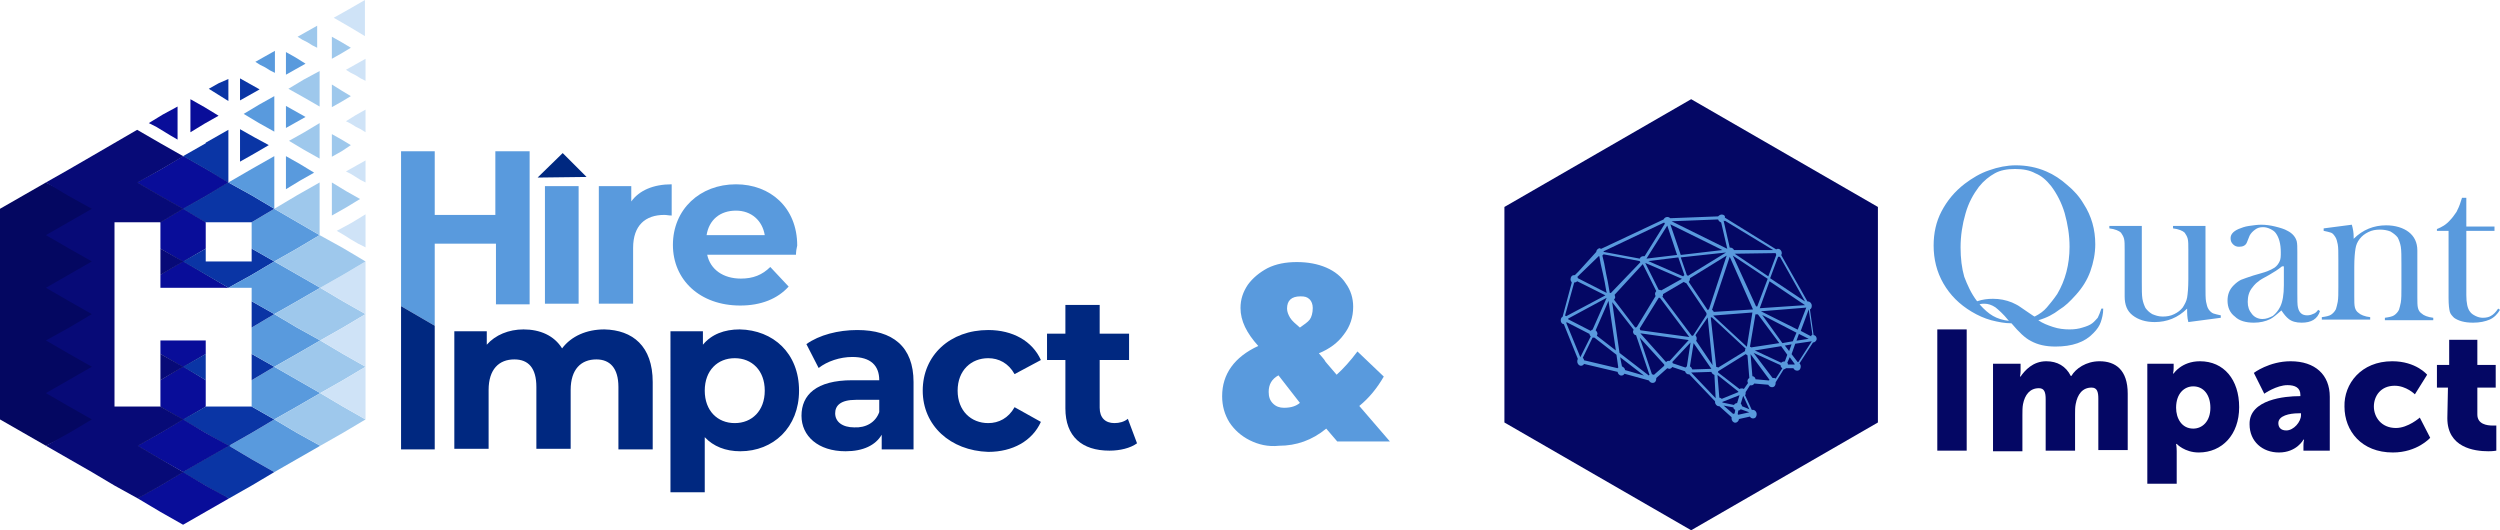 <?xml version="1.0" encoding="utf-8"?>
<!-- Generator: Adobe Illustrator 26.5.1, SVG Export Plug-In . SVG Version: 6.00 Build 0)  -->
<svg version="1.1" id="Layer_1" xmlns="http://www.w3.org/2000/svg" xmlns:xlink="http://www.w3.org/1999/xlink" x="0px" y="0px"
	 viewBox="0 0 408.3 86.6" style="enable-background:new 0 0 408.3 86.6;" xml:space="preserve">
<style type="text/css">
	.st0{fill:#040764;}
	.st1{fill:#599ADD;}
	.st2{fill:none;stroke:#272D64;stroke-width:0.176;stroke-miterlimit:10;}
	.st3{fill:#090D99;}
	.st4{fill:#232754;}
	.st5{fill:#272D64;}
	.st6{fill:#0A35A5;}
	.st7{fill:#040761;}
	.st8{fill:#070A77;}
	.st9{fill:#9EC8EC;}
	.st10{fill:#CFE3F7;}
	.st11{fill:#1A3F91;}
	.st12{fill:#5E98D1;}
	.st13{fill:#9FC8EC;}
	.st14{fill:#28347D;}
	.st15{fill:#CEE2F6;}
	.st16{fill:#2B317F;}
	.st17{fill:#002880;}
</style>
<g>
	<g>
		<polygon class="st0" points="276.2,16.2 245.7,33.8 245.7,69 276.2,86.6 306.7,69 306.7,33.8 		"/>
		<g transform="translate(0,-952.362)">
			<g>
				<path class="st1" d="M281.2,987.4c-0.2,0-0.4,0.1-0.6,0.3l-7.8,0.3c-0.1-0.1-0.3-0.2-0.5-0.2c-0.3,0-0.5,0.2-0.6,0.4l-10.2,4.8
					c-0.1,0-0.2-0.1-0.2-0.1c-0.3,0-0.6,0.3-0.6,0.6l-2.9,3.2l-0.6,0.6h-0.1c-0.4,0-0.6,0.3-0.6,0.7l0,0c0,0.2,0.1,0.3,0.2,0.5
					l-1.5,5.6c-0.2,0.1-0.3,0.3-0.3,0.6s0.2,0.6,0.5,0.6l2.3,5.7c-0.1,0.1-0.1,0.3-0.1,0.4c0,0.4,0.3,0.7,0.6,0.7l0,0
					c0.2,0,0.4-0.1,0.5-0.3l5.5,1.3c0,0.3,0.3,0.6,0.6,0.6c0.2,0,0.4-0.1,0.5-0.3l4,1.1c0.1,0.2,0.3,0.4,0.6,0.4
					c0.4,0,0.6-0.3,0.6-0.7c0,0,0,0,0-0.1l1.8-1.6c0.1,0,0.2,0.1,0.3,0.1c0.2,0,0.4-0.1,0.5-0.3l2.1,0.7c0.1,0.3,0.3,0.5,0.6,0.5
					h0.1l4.2,4.4v0.1c0,0.4,0.3,0.7,0.6,0.7h0.1l2,1.8c0,0.1,0,0.1,0,0.2c0,0.4,0.3,0.7,0.6,0.7c0.3,0,0.6-0.3,0.6-0.6l1.8-0.4
					c0.1,0.2,0.3,0.3,0.5,0.3c0.4,0,0.6-0.3,0.6-0.7l0,0c0-0.4-0.3-0.7-0.6-0.7c-0.1,0-0.2,0-0.2,0l-1.1-2.4
					c0.1-0.1,0.1-0.2,0.1-0.4v-0.1l0.7-1.1c0.1,0,0.1,0,0.2,0c0.2,0,0.4-0.1,0.5-0.3l2.3,0.2c0.1,0.2,0.3,0.4,0.6,0.4
					c0.4,0,0.6-0.3,0.6-0.7c0,0,0,0,0-0.1l1.3-2.1c0.1,0,0.3-0.1,0.4-0.2h1.2c0.1,0.2,0.3,0.4,0.6,0.4c0.4,0,0.6-0.3,0.6-0.7
					c0-0.2-0.1-0.4-0.2-0.5l2.2-3.4c0.3,0,0.6-0.3,0.6-0.6s-0.2-0.6-0.5-0.6l-0.6-4.2c0.2-0.1,0.3-0.3,0.3-0.6
					c0-0.4-0.3-0.7-0.6-0.7c0,0,0,0-0.1,0l-4.3-7.6c0.1-0.1,0.1-0.2,0.1-0.3c0-0.4-0.3-0.7-0.6-0.7c-0.1,0-0.2,0-0.3,0.1l-8.4-5.2
					C281.8,987.6,281.5,987.4,281.2,987.4L281.2,987.4z M280.6,988.2c0.1,0.3,0.3,0.4,0.5,0.5l1,4.3l-9.1-4.5l0,0L280.6,988.2
					L280.6,988.2z M281.7,988.4l7.9,4.8h-6.4c-0.1-0.2-0.3-0.4-0.6-0.4c0,0,0,0-0.1,0l-1-4.4C281.7,988.5,281.7,988.5,281.7,988.4
					L281.7,988.4z M271.8,988.7c0,0.1,0.1,0.1,0.1,0.2l-3.3,5.3c-0.1,0-0.1,0-0.2,0c-0.2,0-0.5,0.1-0.6,0.4l-5.9-1.1v-0.1
					L271.8,988.7L271.8,988.7z M272.8,989l8.5,4.2l-6.8,0.8L272.8,989z M272.3,989.2l1.6,4.8l-5,0.6l0,0L272.3,989.2L272.3,989.2z
					 M281.9,993.6l-6.2,3.8c-0.1,0-0.1-0.1-0.2-0.1l-1-2.9L281.9,993.6z M290,993.7c0,0.1,0.1,0.2,0.1,0.3l-1.3,3.5l-5.5-3.7l0,0
					L290,993.7L290,993.7z M261.9,993.9l5.9,1.1c0,0.1,0.1,0.1,0.1,0.2l-4.8,5c0,0,0,0-0.1,0h-0.1c0-0.2-0.1-0.4-0.1-0.6
					c-0.1-0.7-0.3-1.7-0.5-2.6c-0.2-1.2-0.4-2.2-0.6-2.9C261.8,994,261.8,994,261.9,993.9L261.9,993.9z M282,994.1l-2.9,8.8
					c-0.1,0-0.1,0-0.2,0.1l-3.1-4.6c0.1-0.1,0.2-0.3,0.2-0.5v-0.1L282,994.1L282,994.1z M283,994.1l5.7,3.8l-1.7,4.5l0,0
					c-0.1,0-0.2,0-0.2,0L283,994.1C283,994.2,283,994.2,283,994.1L283,994.1z M261.1,994.2h0.1c0.1,0.7,0.3,1.7,0.6,2.9
					c0.2,0.9,0.4,1.9,0.5,2.6c0,0.2,0.1,0.3,0.1,0.5l-4.7-2.4c0-0.1,0-0.1-0.1-0.2l0.5-0.5L261.1,994.2L261.1,994.2z M290.7,994.3
					l4.1,7.3l-5.7-3.8l1.3-3.5c0,0,0,0,0.1,0S290.7,994.3,290.7,994.3L290.7,994.3z M282.5,994.3l3.8,8.6l-6.4,0.4
					c-0.1-0.1-0.1-0.3-0.3-0.3L282.5,994.3z M274.1,994.4l1,2.9c-0.1,0-0.1,0.1-0.2,0.2l-5.7-2.5L274.1,994.4z M268.7,995.3l6,2.6
					l-3.4,1.9c-0.1-0.1-0.3-0.1-0.4-0.1l0,0L268.7,995.3L268.7,995.3L268.7,995.3z M268.3,995.5l2.2,4.4c-0.1,0.1-0.2,0.3-0.2,0.4
					c0,0.1,0,0.3,0.1,0.4l-3.1,5.1l0,0c-0.1,0-0.2,0-0.2,0.1l-3.5-4.6c0.1-0.1,0.2-0.3,0.2-0.4c0-0.1-0.1-0.3-0.1-0.4L268.3,995.5
					L268.3,995.5z M289,998.3l5.8,3.9l-7.4,0.5L289,998.3z M257.6,998.3l4.6,2.3l-6.4,3.4c-0.1,0-0.1-0.1-0.2-0.1l1.5-5.4
					C257.3,998.5,257.5,998.4,257.6,998.3L257.6,998.3z M275,998.4c0.1,0.1,0.3,0.2,0.4,0.2l0,0l3.3,4.9v0.1c0,0.1,0,0.1,0,0.2
					l-2.2,3.4c-0.1,0-0.1,0-0.2,0l-4.8-6.4c0.1-0.1,0.1-0.2,0.1-0.3v-0.1L275,998.4L275,998.4z M271.1,1001l4.8,6.4l0,0l-8-1.1
					c0-0.1-0.1-0.2-0.1-0.3l3.1-5h0.1C271,1001,271.1,1001,271.1,1001L271.1,1001z M262.4,1001l-2.3,5.2c-0.1,0-0.2,0.1-0.3,0.2
					l-3.7-1.9c0,0,0,0,0-0.1L262.4,1001z M262.7,1001.5l1.2,8.1l-3.1-2.4c0-0.1,0.1-0.2,0.1-0.3c0-0.2-0.1-0.4-0.3-0.6L262.7,1001.5
					z M263.3,1001.7l3.5,4.5c0,0.1-0.1,0.2-0.1,0.3c0,0.3,0.2,0.6,0.5,0.6l2.2,6.5c-0.1,0-0.1,0.1-0.1,0.1l-4.8-3.7L263.3,1001.7
					L263.3,1001.7z M295,1002.6l-1.4,3.6l-6-3l0,0l0,0L295,1002.6L295,1002.6z M295.4,1002.9l0.6,4.1c-0.1,0.1-0.2,0.1-0.2,0.3
					l-1.7-0.9L295.4,1002.9L295.4,1002.9z M286.2,1003.4l-0.9,5.6l-5.5-5.1l0,0L286.2,1003.4L286.2,1003.4z M286.7,1003.7
					c0.1,0,0.2,0,0.2,0c0.1,0,0.1,0,0.2,0l3.5,4.7l-4.6,0.7c-0.1-0.1-0.1-0.1-0.2-0.1L286.7,1003.7L286.7,1003.7z M287.8,1003.8
					l5.6,2.9l-0.6,1.4l-1.7,0.3L287.8,1003.8z M279.6,1004.2l5.5,5.1c-0.1,0.1-0.1,0.2-0.1,0.4l0,0l-4.4,2.7
					c-0.1-0.1-0.2-0.1-0.3-0.1l-0.9-8.1C279.5,1004.2,279.5,1004.2,279.6,1004.2L279.6,1004.2z M278.9,1004.2l0.8,7.8l-2.7-4
					c0.1-0.1,0.1-0.2,0.1-0.4s-0.1-0.3-0.2-0.5L278.9,1004.2z M255.9,1005l3.7,1.9l0,0c0,0.2,0.1,0.3,0.2,0.4l-1.7,3.4l0,0l-2.3-5.6
					C255.8,1005.1,255.8,1005,255.9,1005L255.9,1005z M267.9,1006.8l7.9,1.1l-3.1,3.4c-0.1,0-0.1,0-0.2,0c-0.2,0-0.3,0.1-0.4,0.2
					L267.9,1006.8L267.9,1006.8L267.9,1006.8z M293.8,1006.9l1.6,0.8l-2,0.3L293.8,1006.9z M267.8,1007.5l4,4.4l0,0
					c0,0.1,0,0.1,0,0.2l-1.7,1.5c-0.1-0.1-0.2-0.1-0.3-0.1L267.8,1007.5L267.8,1007.5z M260.4,1007.5l3.6,2.8l0.3,2.1
					c-0.1,0-0.1,0.1-0.1,0.1l-5.5-1.3c0-0.2-0.1-0.3-0.2-0.4l1.6-3.3c0,0,0,0,0.1,0C260.3,1007.5,260.4,1007.5,260.4,1007.5
					L260.4,1007.5z M295.9,1008.1L295.9,1008.1l-2.2,3.4h-0.1l-1-1.3l0.6-1.7L295.9,1008.1L295.9,1008.1z M276.1,1008.3l-0.6,3.9
					c-0.1,0.1-0.2,0.1-0.2,0.2l-2.1-0.7c0-0.1,0-0.1-0.1-0.2L276.1,1008.3L276.1,1008.3z M276.6,1008.4l2.9,4.2l-3.1,0.1
					c-0.1-0.2-0.2-0.4-0.4-0.5L276.6,1008.4L276.6,1008.4L276.6,1008.4z M292.6,1008.6l-0.4,1.1l-0.7-0.9L292.6,1008.6z
					 M290.9,1008.9l1,1.4l-0.4,1.1h-0.1c-0.2,0-0.4,0.1-0.5,0.2l-4.3-2L290.9,1008.9L290.9,1008.9z M286.4,1010l4.4,2
					c0,0.2,0.1,0.4,0.3,0.5l-1.1,1.7c-0.1-0.1-0.2-0.1-0.4-0.1h-0.1L286.4,1010L286.4,1010z M285.1,1010.2c0.1,0.1,0.2,0.1,0.3,0.2
					l0.3,3.7c-0.2,0.1-0.3,0.3-0.3,0.5c0,0.1,0,0.2,0.1,0.3l-0.7,1c-0.1-0.1-0.2-0.1-0.3-0.1c-0.1,0-0.3,0-0.4,0.1l-3.5-2.7
					c0-0.1,0-0.1,0-0.2l0,0L285.1,1010.2L285.1,1010.2z M285.9,1010.2l3.1,4.2l-0.1,0.1l-2.2-0.2c0-0.3-0.3-0.5-0.5-0.5
					L285.9,1010.2C285.9,1010.3,285.9,1010.2,285.9,1010.2L285.9,1010.2z M264.6,1010.7l3.9,3l-3.1-0.9c0-0.3-0.3-0.5-0.5-0.6
					L264.6,1010.7z M292.3,1010.7l0.8,1.1v0.1H292c0-0.1,0-0.2-0.1-0.3L292.3,1010.7L292.3,1010.7z M279.5,1013.1
					c0.1,0.3,0.3,0.4,0.5,0.5l0.2,3.8l-4-4.2l0,0L279.5,1013.1L279.5,1013.1z M280.5,1013.6l3.4,2.7v0.1l0,0l-2.7,1.1
					c-0.1-0.1-0.3-0.2-0.4-0.2L280.5,1013.6L280.5,1013.6z M284.1,1016.9C284.2,1016.9,284.2,1016.9,284.1,1016.9l-0.4,1.3
					c-0.2,0-0.4,0.1-0.5,0.3l-1.9-0.4c0,0,0,0,0-0.1L284.1,1016.9L284.1,1016.9z M284.7,1017l1,2.2l-1.2-0.5c0-0.2-0.1-0.3-0.2-0.4
					L284.7,1017L284.7,1017L284.7,1017z M281.5,1018.6l1.6,0.3c0,0.2,0.1,0.3,0.3,0.4l-0.1,0.6c-0.1,0-0.2,0-0.2,0.1L281.5,1018.6
					L281.5,1018.6z M284.3,1019.2l1.4,0.5l-1.8,0.4l-0.1-0.1l0.1-0.6C284.1,1019.4,284.2,1019.3,284.3,1019.2L284.3,1019.2z"/>
			</g>
		</g>
		<g>
			<path class="st1" d="M332.9,52.3c0.7,0.5,1.5,0.8,2.4,1.1s1.8,0.4,2.7,0.4c0.8,0,1.5-0.1,2.1-0.3c0.7-0.2,1.2-0.4,1.6-0.7
				s0.6-0.6,0.9-0.9c0.2-0.4,0.4-0.9,0.6-1.5h0.3c0,0.9-0.2,1.6-0.4,2.2c-0.2,0.6-0.6,1.2-1.2,1.8c-1.4,1.5-3.5,2.2-6.2,2.2
				c-1.6,0-2.9-0.3-4-0.9c-1-0.5-2-1.5-3.1-2.8l-0.1-0.1c-1.1,0-2.1-0.2-3.3-0.5c-1.1-0.3-2.2-0.8-3.2-1.4c-2-1.2-3.5-2.7-4.6-4.6
				c-1.1-1.9-1.6-4-1.6-6.2c0-2,0.4-3.9,1.3-5.6c0.9-1.7,2.1-3.2,3.8-4.5c1.2-0.9,2.5-1.7,4-2.2c1.4-0.5,2.9-0.8,4.3-0.8
				c1.7,0,3.4,0.3,5,1c1.2,0.5,2.4,1.3,3.4,2.2c1.1,0.9,2,1.9,2.7,3.1c1.3,2,1.9,4.2,1.9,6.6c0,1.5-0.3,3-0.8,4.4s-1.3,2.7-2.4,3.9
				c-0.9,1-1.7,1.8-2.7,2.4C335.4,51.3,334.3,51.9,332.9,52.3z M322.9,49.2c0.9-0.3,1.7-0.4,2.6-0.4c1.1,0,2.1,0.2,3.1,0.6
				c0.4,0.2,0.9,0.4,1.3,0.7s1.2,0.8,2.2,1.5l0.2,0.1c0.8-0.4,1.5-0.9,2-1.5s1.1-1.3,1.7-2.2c1.3-2.2,2-4.8,2-7.7
				c0-1.9-0.3-3.7-0.8-5.5c-0.5-1.7-1.3-3.2-2.2-4.4c-0.8-1-1.6-1.7-2.6-2.1c-0.9-0.5-2-0.7-3.3-0.7s-2.4,0.2-3.3,0.7
				s-1.8,1.2-2.6,2.2c-0.9,1.2-1.7,2.6-2.2,4.4c-0.5,1.7-0.8,3.6-0.8,5.5c0,1.8,0.2,3.4,0.6,4.8C321.3,46.5,321.9,47.9,322.9,49.2z
				 M328.1,52.4l-0.1-0.1c-0.8-1-1.6-1.7-2.1-2.1c-0.6-0.4-1.2-0.6-1.8-0.6c-0.2,0-0.5,0-0.8,0.1c0.8,0.9,1.5,1.5,2.2,1.9
				C326.2,52,327.1,52.3,328.1,52.4z"/>
			<path class="st1" d="M357.4,52.6c-0.2-0.7-0.2-1.5-0.2-2.2c-1.5,1.5-3.3,2.2-5.3,2.2c-1.5,0-2.7-0.4-3.6-1.1
				c-0.9-0.7-1.3-1.7-1.3-3.1v-6.2v-1.4c0-0.8,0-1.4-0.1-1.8c-0.1-0.4-0.3-0.7-0.5-1c-0.3-0.3-1-0.6-1.9-0.7v-0.4h5.3V46
				c0,1.3,0,2.2,0.1,2.8s0.3,1.1,0.5,1.5c0.3,0.4,0.6,0.7,1.1,1c0.5,0.2,1,0.4,1.7,0.4s1.3-0.1,1.9-0.4c0.6-0.3,1-0.6,1.4-1.1
				c0.3-0.5,0.6-1,0.7-1.6s0.2-1.6,0.2-3v-3.5v-1.3c0-0.8,0-1.4-0.1-1.8c-0.1-0.4-0.3-0.7-0.5-1c-0.3-0.3-1-0.6-1.9-0.7v-0.4h5.3
				v9.8c0,1.2,0,2.1,0.1,2.6s0.2,0.9,0.4,1.2c0.2,0.3,0.5,0.6,0.8,0.7c0.3,0.1,0.7,0.2,1.2,0.3v0.4L357.4,52.6z"/>
			<path class="st1" d="M378.6,50.6l0.3,0.2c-0.4,1.3-1.4,1.9-3,1.9c-0.9,0-1.6-0.2-2.1-0.6c-0.4-0.3-0.8-0.8-1.2-1.4
				c-0.8,0.7-1.4,1.2-1.8,1.4c-0.8,0.4-1.7,0.6-2.7,0.6c-1.3,0-2.4-0.3-3.1-1c-0.8-0.6-1.2-1.5-1.2-2.6c0-1,0.3-1.8,1-2.5
				c0.4-0.4,0.8-0.7,1.2-0.9c0.5-0.2,1.1-0.4,2-0.7c1-0.3,1.8-0.5,2.3-0.7s0.9-0.4,1.2-0.6c0.4-0.3,0.6-0.6,0.8-1s0.2-0.9,0.2-1.5
				c0-1.4-0.3-2.4-0.8-3.1c-0.2-0.3-0.5-0.5-0.9-0.7s-0.8-0.3-1.2-0.3c-0.5,0-0.9,0.1-1.3,0.4c-0.4,0.3-0.7,0.6-0.9,1l-0.4,1
				c-0.2,0.6-0.7,0.8-1.3,0.8c-0.4,0-0.7-0.1-1-0.4c-0.3-0.3-0.4-0.6-0.4-1c0-0.6,0.4-1.1,1.3-1.5c0.5-0.2,1-0.4,1.7-0.5
				s1.4-0.2,2-0.2c0.7,0,1.5,0.1,2.3,0.3s1.5,0.4,2,0.7c0.8,0.4,1.3,1,1.5,1.7c0.1,0.4,0.1,1,0.1,1.8v6.7c0,1.1,0,1.9,0.1,2.3
				c0.2,0.9,0.7,1.3,1.5,1.3c0.4,0,0.7-0.1,0.9-0.2C378.1,51.2,378.4,50.9,378.6,50.6z M372.7,43.5c-0.6,0.5-1.4,1-2.1,1.4
				c-0.9,0.5-1.5,0.8-1.8,1.1c-0.3,0.2-0.6,0.5-0.9,0.9c-0.6,0.7-0.8,1.5-0.8,2.4c0,0.8,0.2,1.4,0.7,2c0.4,0.5,1,0.8,1.7,0.8
				c0.6,0,1.1-0.2,1.7-0.5c0.5-0.4,0.9-0.9,1.2-1.5c0.4-0.8,0.6-2,0.6-3.5v-3.1H372.7z"/>
			<path class="st1" d="M384.1,36.7c0.2,0.7,0.3,1.3,0.3,2V39c1.5-1.5,3.3-2.2,5.3-2.2c1.5,0,2.8,0.4,3.7,1.1c0.9,0.7,1.4,1.7,1.4,3
				v7.6c0,0.8,0,1.4,0.1,1.8c0.1,0.4,0.3,0.7,0.6,0.9c0.3,0.3,1,0.6,1.9,0.7v0.4h-7.9v-0.4c0.7-0.1,1.2-0.2,1.5-0.4s0.6-0.5,0.8-0.9
				c0.1-0.3,0.2-0.7,0.3-1.2c0.1-0.6,0.1-1.4,0.1-2.4v-3.8c0-1.3,0-2.3-0.1-2.9c-0.1-0.6-0.3-1.1-0.5-1.5c-0.3-0.4-0.7-0.7-1.2-1
				c-0.5-0.2-1.1-0.3-1.7-0.3c-0.7,0-1.3,0.1-1.9,0.4c-0.6,0.3-1,0.6-1.4,1.1s-0.6,1-0.7,1.6s-0.2,1.6-0.2,3v3.5v1.3
				c0,0.8,0,1.4,0.1,1.8c0.1,0.4,0.3,0.7,0.6,0.9c0.3,0.3,1,0.6,1.9,0.7v0.4h-7.9v-0.4c0.7-0.1,1.2-0.2,1.5-0.4s0.6-0.5,0.8-0.9
				c0.1-0.3,0.2-0.7,0.3-1.2c0.1-0.6,0.1-1.4,0.1-2.4v-4.4c0-1.2,0-2.1-0.1-2.6s-0.2-0.9-0.4-1.2c-0.2-0.3-0.4-0.6-0.7-0.7
				c-0.3-0.1-0.7-0.2-1.2-0.3v-0.4L384.1,36.7z"/>
			<path class="st1" d="M402.8,37h4.6v0.7h-4.6v10.5c0,1.3,0.2,2.2,0.6,2.7c0.2,0.3,0.5,0.5,0.9,0.7s0.8,0.3,1.2,0.3
				c0.5,0,1-0.1,1.3-0.3c0.4-0.2,0.8-0.6,1.2-1.2l0.3,0.2c-0.4,0.7-1,1.3-1.7,1.6s-1.6,0.5-2.7,0.5c-1.4,0-2.4-0.3-3.1-0.8
				c-0.3-0.3-0.6-0.6-0.7-1s-0.2-1.1-0.2-2.2v-11H398v-0.3c0.8-0.3,1.5-0.7,2.2-1.5c0.4-0.4,0.7-0.9,1-1.3c0.2-0.4,0.5-1,0.7-1.7
				l0.2-0.6h0.7V37z"/>
			<path class="st0" d="M316.4,53.8h4.8v19.8h-4.8V53.8z"/>
			<path class="st0" d="M325.4,59.4h4.6v1.2c0,0.5-0.1,0.9-0.1,0.9h0.1c0.7-1,2-2.5,4.2-2.5c1.8,0,3.2,0.8,4,2.4h0.1
				c0.7-1.2,2.4-2.4,4.6-2.4c2.6,0,4.6,1.4,4.6,5.3v9.2h-4.8v-8.4c0-1.1-0.2-1.8-1.1-1.8c-1.5,0-2.3,1.1-2.6,2.7
				c-0.1,0.5-0.1,1.1-0.1,1.7v5.9h-4.8v-8.4c0-1.1-0.2-1.8-1.1-1.8c-1.5,0-2.3,1.1-2.6,2.6c-0.1,0.5-0.1,1.2-0.1,1.8v5.9h-4.8V59.4
				H325.4z"/>
			<path class="st0" d="M350.7,59.4h4.3v0.7c0,0.5-0.1,0.9-0.1,0.9h0.1c0,0,1.3-2,4.3-2c3.9,0,6.4,3,6.4,7.5s-2.8,7.4-6.6,7.4
				c-2.3,0-3.6-1.4-3.6-1.4h-0.1c0,0,0.1,0.5,0.1,1.2V79h-4.8L350.7,59.4L350.7,59.4z M358.2,70c1.5,0,2.8-1.2,2.8-3.4
				c0-2.1-1.1-3.5-2.8-3.5c-1.4,0-2.8,1.1-2.8,3.5C355.4,68.3,356.3,70,358.2,70z"/>
			<path class="st0" d="M375.5,64.7h0.2v-0.2c0-1.2-0.9-1.6-2.1-1.6c-1.8,0-3.8,1.4-3.8,1.4l-1.7-3.4c0,0,2.5-1.9,6-1.9
				c4,0,6.4,2.2,6.4,5.8v8.8h-4.3v-0.9c0-0.5,0.1-0.9,0.1-0.9h-0.1c0,0-1.1,2.1-4,2.1c-2.7,0-4.8-1.8-4.8-4.6
				C367.3,65.2,373.3,64.7,375.5,64.7z M373.4,70.3c1.2,0,2.4-1.4,2.4-2.5v-0.3h-0.4c-1.5,0-3.3,0.4-3.3,1.6
				C372.1,69.8,372.5,70.3,373.4,70.3z"/>
			<path class="st0" d="M390.7,59c3.9,0,5.7,2.2,5.7,2.2l-2,3.2c0,0-1.4-1.4-3.3-1.4c-2.3,0-3.4,1.7-3.4,3.4s1.2,3.5,3.6,3.5
				c2,0,3.9-1.7,3.9-1.7l1.7,3.3c0,0-2.1,2.4-6.1,2.4c-5.1,0-7.9-3.5-7.9-7.5C382.8,62.7,385.6,59,390.7,59z"/>
			<path class="st0" d="M399.8,63.3H398v-3.7h2v-4.1h4.6v4.1h3v3.7h-3v4.4c0,1.6,1.6,1.8,2.5,1.8c0.4,0,0.6,0,0.6,0v4.1
				c0,0-0.5,0.1-1.3,0.1c-2.3,0-6.7-0.6-6.7-5.4L399.8,63.3L399.8,63.3z"/>
		</g>
	</g>
	<g>
		<g>
			<path class="st1" d="M204.1,71.9c-1.4-0.7-2.5-1.7-3.3-2.9c-0.8-1.3-1.2-2.7-1.2-4.3c0-3.6,2-6.4,5.9-8.2
				c-1.9-2.1-2.9-4.1-2.9-6.2c0-1.4,0.4-2.6,1.2-3.8c0.8-1.1,1.9-2,3.2-2.7c1.4-0.7,3-1,4.8-1s3.4,0.3,4.8,0.9
				c1.4,0.6,2.5,1.5,3.2,2.6c0.8,1.1,1.2,2.4,1.2,3.8c0,1.7-0.5,3.2-1.5,4.5c-1,1.4-2.4,2.4-4.1,3.1c0.5,0.6,0.9,1,1.1,1.4l1.8,2.1
				c1.1-1,2.2-2.2,3.4-3.8l4.3,4.1c-1.1,1.9-2.4,3.5-4,4.8l5,5.8h-8.6l-1.8-2.1c-2.3,1.9-4.9,2.8-7.7,2.8
				C207.1,73,205.5,72.6,204.1,71.9z M212.3,65.8l-3.5-4.5c-1.1,0.6-1.6,1.5-1.6,2.7c0,0.8,0.2,1.4,0.7,1.9s1.1,0.7,1.8,0.7
				C210.9,66.6,211.7,66.3,212.3,65.8z M213.9,52.2c0.3-0.4,0.5-1.1,0.5-1.9c0-0.6-0.2-1.1-0.5-1.4c-0.4-0.4-0.8-0.5-1.5-0.5
				c-1.5,0-2.2,0.7-2.2,2c0,0.5,0.2,1,0.5,1.5s0.9,1,1.6,1.6C213,53,213.6,52.6,213.9,52.2z"/>
		</g>
	</g>
	<g>
		<polyline class="st2" points="29.8,25.5 22.4,29.8 29.9,34.1 26.2,36.3 		"/>
		<polygon class="st2" points="33.1,40.7 26.5,44.8 36.7,46.8 26.6,40.7 		"/>
		<polyline class="st2" points="37.2,29.9 29.9,34.1 33.5,36.2 		"/>
		<line class="st2" x1="30" y1="25.6" x2="37.2" y2="29.7"/>
		<polygon class="st2" points="29.9,59.9 33.2,57.9 26.6,57.9 		"/>
		<polygon class="st2" points="33.2,62 26.6,62 29.9,59.9 		"/>
		<polygon class="st2" points="29.9,68.5 33.2,66.5 26.5,66.5 		"/>
		<polygon class="st2" points="37.4,72.8 29.9,68.5 22.5,72.8 		"/>
		<polygon class="st2" points="37,81.2 22.9,81.2 29.9,77.1 		"/>
		<polygon class="st2" points="29.8,77.2 37.4,72.8 22.5,72.8 		"/>
		<polygon class="st3" points="37.4,72.8 29.9,77.1 26.2,75 22.5,72.8 26.2,70.7 26.2,70.7 29.9,68.5 33.6,70.7 		"/>
		<polygon class="st3" points="33.6,62.1 33.6,66.4 29.9,68.5 26.2,66.4 26.2,66.4 26.2,62.1 29.9,59.9 		"/>
		<polygon class="st3" points="37.4,81.4 29.9,85.7 26.2,83.6 22.5,81.4 26.2,79.3 29.9,77.1 33.6,79.3 		"/>
		<polygon class="st3" points="33.6,55.6 33.6,57.8 29.9,59.9 26.2,57.8 26.2,55.6 		"/>
		<polygon class="st3" points="37.3,29.8 33.6,32 29.9,34.1 26.2,32 22.4,29.8 26.2,27.7 29.9,25.5 33.6,27.6 		"/>
		<polygon class="st3" points="33.6,36.3 33.6,40.6 29.9,42.7 26.2,40.6 26.2,36.3 29.9,34.1 		"/>
		<polygon class="st3" points="29.9,42.7 37.3,47 26.2,47 26.2,44.9 		"/>
		<path class="st4" d="M7.5,68.5L7.5,68.5L7.5,68.5z"/>
		<polygon class="st5" points="15,68.5 15,68.5 15,68.5 15,68.5 11.3,66.4 		"/>
		<polygon class="st4" points="15,68.5 15,68.5 15,68.5 		"/>
		<polygon class="st4" points="15,68.5 15,68.5 11.3,66.4 		"/>
		<polygon class="st4" points="7.5,68.5 7.5,68.5 7.6,68.5 		"/>
		<polygon class="st4" points="7.5,68.5 7.5,68.5 7.5,68.5 		"/>
		<polygon class="st1" points="52.3,72.8 44.8,77.1 41.1,75 37.4,72.8 41.1,70.7 44.8,68.5 48.5,70.7 		"/>
		<polygon class="st6" points="44.8,77.1 41.1,79.3 37.4,81.4 33.6,79.3 29.9,77.1 37.4,72.8 41.1,75 		"/>
		<polygon class="st6" points="44.8,68.5 41.1,70.7 37.4,72.8 33.6,70.7 29.9,68.5 33.6,66.4 41.1,66.4 		"/>
		<path class="st7" d="M16,42.7l-4-2.1l-4-2.2l8-4.3L12,32l-4.5-2.2L0,34.1v34.4l0,0l0,0l7.5,4.3l4.5-2.2l4-2.2l0,0l-4-2.1l-4-2.1
			l8-4.3l-4-2.2l-4-2.1l4-2.2l4-2.2L12,49l-4-2.1L16,42.7z M8.1,68.5L8.1,68.5L8.1,68.5L8.1,68.5L8.1,68.5z"/>
		<polygon class="st6" points="44.8,42.7 41.1,44.9 37.3,47 29.9,42.7 33.6,40.6 33.6,42.7 41.1,42.7 41.1,40.6 		"/>
		<polygon class="st6" points="33.6,57.8 33.6,62.1 29.9,59.9 		"/>
		<polygon class="st1" points="52.3,64.2 48.5,66.4 44.8,68.5 41.1,66.4 41.1,62.1 44.8,59.9 		"/>
		<polygon class="st6" points="44.8,59.9 41.1,62.1 41.1,57.8 		"/>
		<polygon class="st1" points="52.3,55.6 48.5,57.8 44.8,59.9 41.1,57.8 41.1,53.5 44.8,51.3 48.5,53.5 		"/>
		<polygon class="st6" points="44.8,51.3 41.1,53.5 41.1,49.2 		"/>
		<polygon class="st8" points="26.2,57.8 29.9,59.9 26.2,62.1 		"/>
		<polyline class="st8" points="7.5,72.8 11.3,70.7 15,68.5 15,68.5 15,68.5 11.3,66.4 7.5,64.2 15,59.9 11.3,57.8 7.5,55.6 
			11.3,53.5 15,51.3 11.3,49.2 7.5,47 15,42.7 11.3,40.6 7.5,38.4 15,34.1 11.2,32 7.5,29.8 11.2,27.7 15,25.5 22.4,21.2 26.2,23.4 
			29.9,25.5 26.2,27.7 22.4,29.8 26.2,32 29.9,34.1 26.2,36.3 18.7,36.3 18.7,66.4 26.2,66.4 26.2,66.4 29.9,68.5 26.2,70.7 
			26.2,70.7 26.2,70.7 22.5,72.8 26.2,75 29.9,77.1 26.2,79.3 22.5,81.4 18.7,79.3 15,77.1 		"/>
		<polygon class="st8" points="29.9,42.7 26.2,44.9 26.2,40.6 		"/>
		<polygon class="st1" points="52.2,38.4 48.5,40.6 44.8,42.7 41.1,40.6 41.1,36.3 44.8,34.1 		"/>
		<polygon class="st1" points="52.3,47 48.5,49.2 44.8,51.3 41.1,49.2 41.1,47 37.3,47 41.1,44.9 44.8,42.7 		"/>
		<polygon class="st6" points="44.8,34.1 41.1,36.3 33.6,36.3 29.9,34.1 33.6,32 37.3,29.8 41.1,31.9 		"/>
		<polygon class="st9" points="59.7,51.3 56,53.5 52.3,55.6 48.5,53.5 44.8,51.3 48.5,49.2 52.3,47 56,49.2 		"/>
		<polygon class="st9" points="59.7,59.9 56,62.1 52.3,64.2 44.8,59.9 48.5,57.8 52.3,55.6 56,57.8 		"/>
		<polygon class="st9" points="59.7,68.5 56,70.7 52.3,72.8 48.5,70.7 44.8,68.5 48.5,66.4 52.3,64.2 56,66.4 		"/>
		<polygon class="st10" points="59.7,51.3 59.7,59.9 56,57.8 52.3,55.6 56,53.5 		"/>
		<polygon class="st10" points="59.7,42.7 59.7,51.3 56,49.2 52.3,47 56,44.9 		"/>
		<polygon class="st10" points="59.7,59.9 59.7,68.5 56,66.4 52.3,64.2 56,62.1 		"/>
		<polygon class="st9" points="59.7,42.7 56,44.9 52.3,47 44.8,42.7 48.5,40.6 52.2,38.4 56,40.5 		"/>
		<polygon class="st11" points="33.6,23.4 33.6,23.4 33.6,23.3 		"/>
		<polygon class="st6" points="37.3,21.2 37.3,29.8 33.6,27.6 29.9,25.5 33.6,23.4 33.6,23.3 		"/>
		<polygon class="st11" points="33.6,23.4 33.6,23.4 33.6,23.3 		"/>
		<polygon class="st9" points="52.2,29.8 52.2,38.4 44.8,34.1 48.5,31.9 48.5,31.9 48.5,31.9 		"/>
		<path class="st12" d="M41.1,27.6L41.1,27.6L41.1,27.6z"/>
		<polygon class="st1" points="44.8,25.5 44.8,34.1 41.1,31.9 37.3,29.8 41.1,27.6 41.1,27.6 41.1,27.6 		"/>
		<path class="st12" d="M41.1,27.6L41.1,27.6L41.1,27.6z"/>
		<path class="st13" d="M53.2,7.8L53.2,7.8L53.2,7.8z"/>
		<path class="st13" d="M55.6,6.3L55.6,6.3L55.6,6.3z"/>
		<path class="st13" d="M55.6,6.3L55.6,6.3L55.6,6.3z"/>
		<polygon class="st3" points="35.7,18.9 33.4,20.2 33.4,20.2 31.1,21.6 31.1,16.2 33.4,17.5 		"/>
		<polygon class="st6" points="43.9,23.7 41.5,25.1 41.5,25.1 39.2,26.4 39.2,21.1 41.5,22.4 		"/>
		<polygon class="st1" points="51.3,28.2 49,29.5 49,29.5 46.7,30.9 46.7,25.5 49,26.8 		"/>
		<polygon class="st9" points="58.8,32.5 56.5,33.9 56.5,33.9 54.2,35.2 54.2,29.8 56.5,31.2 		"/>
		<path class="st14" d="M28.9,20L28.9,20L28.9,20z"/>
		<polygon class="st3" points="29,17.4 29,20.1 29,20.1 29,22.8 27.8,22.1 25.5,20.7 24.3,20.1 26.6,18.7 		"/>
		<path class="st15" d="M59.7,37.7L59.7,37.7L59.7,37.7z"/>
		<polygon class="st10" points="59.7,35 59.7,37.7 59.7,37.7 59.7,40.4 58.5,39.8 57.3,39.1 56.2,38.4 55,37.7 57.4,36.4 		"/>
		<polygon class="st9" points="52.2,20.1 52.2,25.9 49.7,24.5 47.2,23 49.7,21.6 49.7,21.6 		"/>
		<polygon class="st1" points="44.8,21.5 42.3,20.1 39.8,18.6 42.3,17.1 44.8,18.6 42.3,17.1 44.8,15.7 		"/>
		<polygon class="st6" points="42.4,14.6 40.8,15.5 40.8,15.5 39.2,16.4 39.2,12.8 40.8,13.7 		"/>
		<polygon class="st1" points="49.9,19.1 48.3,20 48.3,20 46.7,20.9 46.7,17.3 48.3,18.2 		"/>
		<polygon class="st9" points="57.3,23.7 55.8,24.7 55.8,24.7 54.2,25.6 54.2,21.9 55.8,22.8 		"/>
		<path class="st11" d="M34.4,16.3L34.4,16.3L34.4,16.3z"/>
		<path class="st6" d="M35.7,13.6l-1.6,0.9l0.8,0.5l0.8,0.5l0,0l0.8,0.5l0.8,0.5v-3.6L35.7,13.6z M35.7,15.4L35.7,15.4"/>
		<path class="st15" d="M59.7,29L59.7,29L59.7,29z"/>
		<polygon class="st10" points="59.7,26.2 59.7,28 59.7,28 59.7,29.8 58.9,29.4 58.1,28.9 58.1,28.9 58.1,28.9 58.1,28.9 57.3,28.4 
			56.5,28 58.1,27.1 		"/>
		<polygon class="st9" points="52.2,11.6 52.2,17.4 49.6,15.9 47.1,14.5 49.6,13 49.6,13 		"/>
		<polygon class="st1" points="49.9,10.4 48.3,11.3 48.3,11.3 46.7,12.2 46.7,8.5 48.3,9.4 		"/>
		<polygon class="st9" points="57.3,15.7 55.8,16.6 55.8,16.6 54.2,17.5 54.2,13.8 55.8,14.8 		"/>
		<polygon class="st9" points="57.3,7.8 55.8,8.7 55.8,8.7 54.2,9.6 54.2,6 55.8,6.9 		"/>
		<polygon class="st1" points="44.9,8.3 44.9,10.1 44.9,11.9 44.1,11.5 43.3,11 42.5,10.6 41.7,10.1 43.3,9.2 		"/>
		<polygon class="st10" points="59.7,17.9 59.7,19.7 59.7,19.7 59.7,21.6 58.9,21.1 58.1,20.7 57.3,20.2 56.5,19.8 58.1,18.8 		"/>
		<polygon class="st10" points="59.6,0 59.6,5.9 57.1,4.4 54.5,2.9 57,1.5 57,1.5 		"/>
		<polygon class="st9" points="51.8,6 51.8,6 51.8,6 51.8,7.8 51,7.4 50.2,6.9 49.4,6.5 48.6,6 50.2,5.1 51.8,4.2 		"/>
		<path class="st13" d="M50.3,7.1L50.3,7.1L50.3,7.1z"/>
		<polygon class="st15" points="59.7,12.1 59.7,12 59.7,12 		"/>
		<polygon class="st10" points="59.7,9.6 59.7,11.4 59.7,11.4 59.7,13.2 58.9,12.8 58.1,12.3 58.1,12.3 58.1,12.3 57.3,11.9 
			56.5,11.4 58.1,10.5 		"/>
		<rect x="70.2" y="57.4" class="st16" width="0" height="0.1"/>
		<g>
			<path class="st17" d="M106.6,62.4v11H101V63.2c0-3.1-1.4-4.5-3.6-4.5c-2.5,0-4.2,1.6-4.2,5v9.6h-5.6V63.2c0-3.1-1.3-4.5-3.6-4.5
				c-2.5,0-4.2,1.6-4.2,5v9.6h-5.6V54.1h5.3v2.2c1.4-1.6,3.6-2.5,6-2.5c2.7,0,5,1,6.3,3.1c1.5-2,4-3.1,6.9-3.1
				C103.3,53.9,106.6,56.5,106.6,62.4z"/>
			<path class="st17" d="M130.5,63.8c0,6-4.2,9.9-9.6,9.9c-2.4,0-4.4-0.8-5.8-2.3v9h-5.6V54.1h5.3v2.2c1.4-1.7,3.5-2.5,6-2.5
				C126.3,53.9,130.5,57.7,130.5,63.8z M124.9,63.8c0-3.3-2.1-5.3-4.9-5.3s-4.9,2-4.9,5.3s2.1,5.3,4.9,5.3S124.9,67.1,124.9,63.8z"
				/>
			<path class="st17" d="M149.2,62.4v11H144V71c-1,1.7-3,2.7-5.9,2.7c-4.5,0-7.2-2.5-7.2-5.8c0-3.4,2.4-5.8,8.3-5.8h4.4
				c0-2.4-1.4-3.8-4.4-3.8c-2,0-4.1,0.7-5.5,1.8l-2-3.9c2.1-1.5,5.2-2.3,8.3-2.3C145.8,53.9,149.2,56.6,149.2,62.4z M143.6,67.3v-2
				h-3.8c-2.6,0-3.4,1-3.4,2.2c0,1.4,1.2,2.3,3.1,2.3C141.4,69.9,143,69,143.6,67.3z"/>
			<path class="st17" d="M150.7,63.8c0-5.8,4.5-9.9,10.7-9.9c4,0,7.2,1.8,8.6,4.9l-4.3,2.3c-1-1.8-2.6-2.6-4.3-2.6c-2.8,0-5,2-5,5.3
				s2.2,5.3,5,5.3c1.7,0,3.3-0.8,4.3-2.6l4.3,2.4c-1.4,3.1-4.6,4.9-8.6,4.9C155.2,73.6,150.7,69.5,150.7,63.8z"/>
			<path class="st17" d="M185.7,72.4c-1.1,0.8-2.8,1.2-4.5,1.2c-4.5,0-7.2-2.3-7.2-6.9v-7.9h-3v-4.3h3v-4.7h5.6v4.7h4.8v4.3h-4.8
				v7.8c0,1.6,0.9,2.5,2.4,2.5c0.8,0,1.6-0.2,2.2-0.7L185.7,72.4z"/>
		</g>
		<g>
			<path class="st1" d="M109.7,30.1v5.1c-0.5,0-0.8-0.1-1.2-0.1c-3.1,0-5.1,1.7-5.1,5.4v9.1h-5.6V30.4h5.3v2.5
				C104.4,31.1,106.7,30.1,109.7,30.1z"/>
			<path class="st1" d="M130,41.6h-14.5c0.5,2.4,2.6,3.9,5.5,3.9c2,0,3.5-0.6,4.8-1.9l3,3.2c-1.8,2-4.5,3.1-7.9,3.1
				c-6.6,0-11-4.2-11-9.9c0-5.8,4.4-9.9,10.3-9.9c5.6,0,10,3.8,10,10C130.1,40.5,130,41.1,130,41.6z M115.4,38.4h9.5
				c-0.4-2.4-2.2-4-4.7-4C117.6,34.4,115.8,35.9,115.4,38.4z"/>
		</g>
		<rect x="89" y="30.4" class="st1" width="5.5" height="19.2"/>
		<polygon class="st17" points="87.8,29 91.9,25 95.8,28.9 		"/>
		<polygon class="st1" points="65.5,24.7 71,24.7 71,35.1 80.9,35.1 80.9,24.7 86.5,24.7 86.5,49.7 81,49.7 81,39.8 71,39.8 
			71,53.2 65.5,50 		"/>
		<polygon class="st17" points="65.5,50 71,53.2 71,73.4 65.5,73.4 		"/>
	</g>
</g>
</svg>
